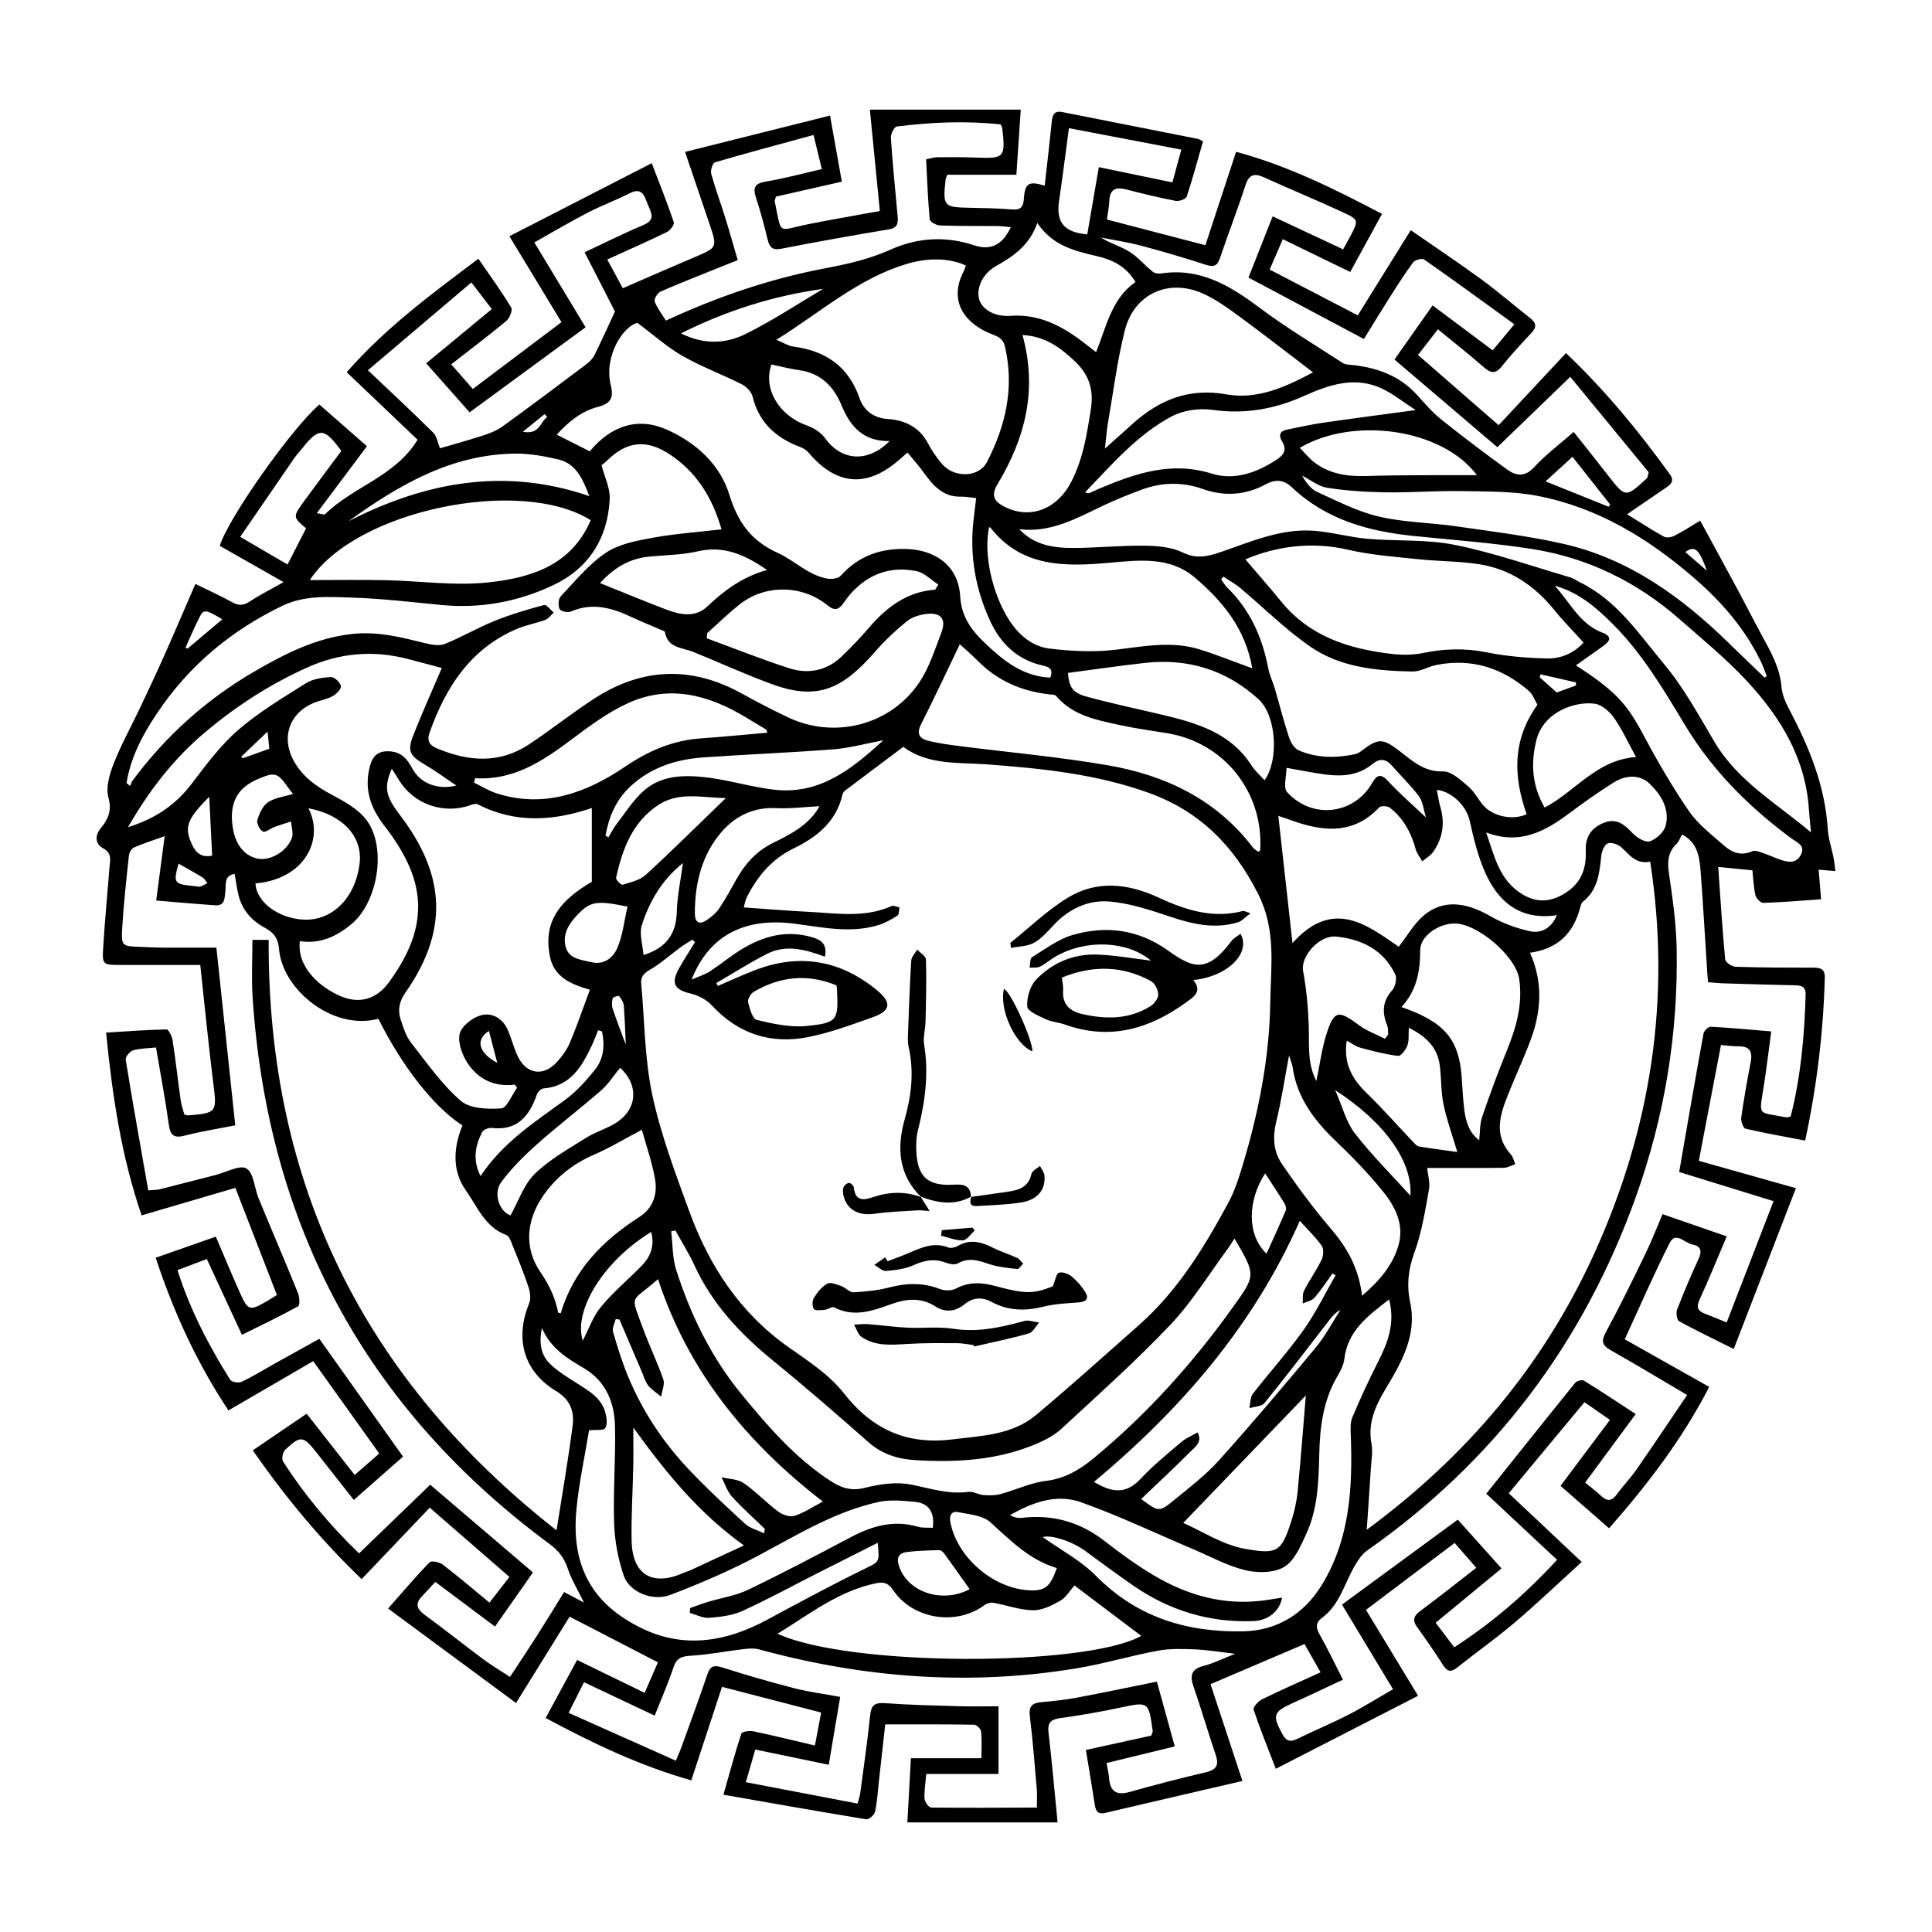 <?xml version="1.0" encoding="utf-8"?>
<!-- Generator: Adobe Illustrator 17.0.0, SVG Export Plug-In . SVG Version: 6.00 Build 0)  -->
<!DOCTYPE svg PUBLIC "-//W3C//DTD SVG 1.1//EN" "http://www.w3.org/Graphics/SVG/1.1/DTD/svg11.dtd">
<svg version="1.1" id="Layer_1" xmlns="http://www.w3.org/2000/svg" xmlns:xlink="http://www.w3.org/1999/xlink" x="0px" y="0px"
	 width="200px" height="200px" viewBox="0 0 200 200" enable-background="new 0 0 200 200" xml:space="preserve">
<g>
	<path d="M128.616,184.366c-4.937,1.147-9.571,2.216-14.201,3.305c-0.859,0.202-0.999-0.296-1.1-0.949
		c-0.277-1.791-0.579-3.577-0.905-5.566c2.245-0.492,4.563-1.001,6.772-1.485c0.096-0.292,0.157-0.38,0.146-0.459
		c-0.426-3.104-0.419-3.064-3.446-2.42c-2.04,0.434-4.1,0.784-6.165,1.075c-0.981,0.138-1.289,0.506-1.172,1.503
		c0.349,2.969,0.607,5.949,0.936,9.285c-5.188,0-10.238,0-15.551,0c0.119-2.167,0.239-4.35,0.365-6.646c2.42,0,4.759,0,7.303,0
		c0-0.997,0.058-1.891-0.035-2.769c-0.028-0.266-0.467-0.696-0.724-0.7c-2.991-0.049-5.984-0.032-9.202-0.032
		c-0.198,1.782-0.421,3.799-0.646,5.816c-0.121,1.082-0.182,2.178-0.408,3.238c-0.068,0.321-0.642,0.814-0.91,0.771
		c-4.867-0.795-9.723-1.66-14.783-2.545c0.677-2.377,1.209-4.375,1.857-6.334c0.066-0.201,0.851-0.312,1.253-0.228
		c2.074,0.434,4.131,0.946,6.361,1.469c0.237-1.256,0.434-2.302,0.644-3.414c-3.427-0.888-6.75-1.749-10.263-2.659
		c-1.042,3.173-2.092,6.374-3.178,9.683c-5.366-1.528-10.207-3.84-15.077-6.46c1.108-2.043,2.159-3.983,3.256-6.007
		c2.354,1.147,4.617,2.249,6.989,3.404c0.495-1.138,0.923-2.121,1.375-3.158c-3.044-1.575-6.015-3.111-9.141-4.728
		c-1.765,2.846-3.551,5.724-5.544,8.938c-4.441-3.278-8.757-6.465-13.247-9.78c1.579-1.788,2.888-3.339,4.302-4.789
		c0.188-0.193,1.022-0.019,1.361,0.241c1.614,1.236,3.16,2.56,4.832,3.935c0.735-0.944,1.366-1.755,2.068-2.657
		c-2.738-2.38-5.433-4.723-8.249-7.17c-2.325,2.439-4.635,4.861-7.053,7.397c-4.312-4.144-7.895-8.495-11.27-13.331
		c1.878-1.277,3.662-2.489,5.581-3.794c1.646,2.1,3.254,4.151,4.971,6.342c0.959-0.837,1.73-1.509,2.542-2.218
		c-2.285-3.197-4.517-6.319-6.837-9.565c-2.835,1.649-5.724,3.329-8.774,5.103c-3.226-4.859-5.641-10.075-7.532-15.805
		c2.113-0.742,4.141-1.454,6.225-2.186c0.873,2.036,1.651,3.916,2.481,5.772c0.863,1.928,1.01,1.957,2.881,0.865
		c0.311-0.181,0.611-0.38,0.961-0.598c-1.414-3.648-2.819-7.269-4.3-11.089c-3.146,0.924-6.344,1.862-9.703,2.848
		c-2.08-6.04-3.022-12.283-3.677-18.918c2.151-0.132,4.204-0.294,6.259-0.332c0.208-0.004,0.561,0.711,0.624,1.127
		c0.317,2.063,0.546,4.139,0.838,6.206c0.074,0.524,0.261,1.031,0.379,1.481c0.232,0.05,0.321,0.092,0.408,0.085
		c2.938-0.234,2.964-0.349,2.601-3.223c-0.511-4.044-0.9-8.104-1.362-12.349c-2.671,0-5.429,0.001-8.187,0
		c-1.924-0.001-1.977-0.006-1.86-1.86c0.174-2.764,0.432-5.523,0.653-8.284c0.059-0.735,0.277-1.417-0.665-1.932
		c-0.815-0.446-0.894-1.285-0.232-2.091c0.754-0.919,1.158-1.794,0.782-3.17c-0.289-1.059,0.121-2.437,0.557-3.539
		c0.796-2.01,1.855-3.915,2.782-5.874c0.851-1.799,1.696-3.601,2.505-5.42c1.048-2.355,2.057-4.727,3.16-7.27
		c1.403,0.689,2.635,1.234,3.805,1.892c0.689,0.387,1.196,0.339,1.846-0.09c1.029-0.68,2.14-1.235,3.48-1.992
		c-2.427-1.38-4.535-2.579-6.608-3.757c0.868-2.857,7.482-12.218,10.315-14.626c1.6,1.402,3.216,2.819,4.921,4.314
		c-1.734,2.315-3.401,4.54-5.193,6.932c0.474,0.067,0.772,0.194,0.858,0.109c2.889-2.859,7.243-3.881,9.578-7.712
		c-2.39-2.277-4.813-4.585-7.339-6.992c4.094-4.66,8.829-8.13,13.634-11.746c1.193,1.739,2.366,3.35,3.395,5.047
		c0.166,0.274-0.161,1.102-0.5,1.386c-1.804,1.506-3.685,2.92-5.709,4.498c0.807,0.921,1.48,1.69,2.236,2.552
		c3.049-2.298,6.04-4.552,9.179-6.917c-1.738-2.868-3.487-5.754-5.391-8.895c4.921-2.525,9.703-4.979,14.735-7.562
		c0.853,2.239,1.624,4.162,2.284,6.123c0.08,0.237-0.368,0.834-0.702,0.997c-1.992,0.972-4.022,1.866-6.188,2.853
		c0.577,1.065,1.066,1.967,1.61,2.971c2.497-1.082,4.93-2.155,7.379-3.191c2.417-1.022,2.426-1.006,1.583-3.498
		c-0.798-2.358-1.6-4.715-2.518-7.422c5.056-1.267,9.946-2.493,15.008-3.762c0.436,2.442,0.815,4.56,1.222,6.842
		c-2.316,0.526-4.627,1.05-6.823,1.549c-0.086,0.33-0.141,0.422-0.125,0.498c0.762,3.581,0.194,3.016,3.515,2.347
		c2.354-0.474,4.724-0.872,7.367-1.355c-0.332-3.377-0.666-6.772-1.032-10.497c5.247,0,10.303,0,15.62,0
		c-0.15,2.221-0.297,4.406-0.454,6.74c-2.446,0-4.82,0-7.157,0c-0.094,0.283-0.16,0.407-0.174,0.537
		c-0.291,2.735-0.195,2.832,2.504,2.883c1.454,0.028,2.91,0.056,4.358,0.173c0.891,0.072,1.184-0.225,1.246-1.113
		c0.112-1.623,0.525-1.849,2.155-1.346c0.248-2.22,0.505-4.425,0.733-6.633c0.07-0.68,0.241-1.156,1.074-0.991
		c4.671,0.926,9.343,1.844,14.013,2.772c0.167,0.033,0.32,0.14,0.568,0.253c-0.555,1.937-1.064,3.857-1.69,5.738
		c-0.085,0.254-0.79,0.5-1.146,0.431c-1.69-0.323-3.366-0.728-5.032-1.162c-1.072-0.28-1.77-0.143-1.829,1.154
		c-0.029,0.625-0.157,1.245-0.25,1.942c3.394,0.885,6.712,1.75,10.193,2.657c1.038-3.157,2.081-6.332,3.179-9.67
		c5.36,1.444,10.192,3.85,15.105,6.429c-1.121,2.049-2.18,3.983-3.29,6.012c-2.351-1.143-4.61-2.241-6.98-3.393
		c-0.487,1.124-0.895,2.066-1.361,3.144c3.029,1.573,5.989,3.111,9.122,4.738c1.774-2.851,3.561-5.724,5.484-8.815
		c2.514,1.743,4.959,3.372,7.329,5.105c1.722,1.259,3.334,2.667,5.016,3.981c0.639,0.499,0.73,0.933,0.145,1.555
		c-1.058,1.125-2.111,2.262-3.075,3.466c-0.683,0.852-1.182,0.667-1.893,0.045c-1.498-1.311-3.065-2.542-4.707-3.891
		c-0.714,0.919-1.345,1.73-2.065,2.656c2.729,2.376,5.416,4.716,8.347,7.268c2.302-2.463,4.616-4.938,6.973-7.46
		c4.173,3.967,7.574,8.154,10.749,12.536c0.512,0.706,0.106,1.056-0.429,1.418c-1.303,0.882-2.598,1.775-3.995,2.73
		c1.358,0.838,2.563,1.628,3.821,2.322c0.27,0.149,0.783,0.053,1.096-0.105c0.841-0.427,1.635-0.948,2.652-1.554
		c1.326,2.439,2.606,4.777,3.869,7.125c0.859,1.596,1.677,3.215,2.543,4.808c0.911,1.675,1.846,3.311,2.005,5.298
		c0.069,0.852,0.485,1.716,0.895,2.494c2.027,3.844,3.618,7.81,3.897,12.217c0.062,0.983,0.398,1.948,0.591,2.925
		c0.082,0.417,0.119,0.842,0.196,1.41c-0.672-0.059-1.146-0.101-1.733-0.152c0.078,0.96,0.154,1.898,0.249,3.07
		c-2.048,0.14-4.019,0.308-5.994,0.37c-0.27,0.008-0.731-0.478-0.803-0.802c-0.195-0.875-0.227-1.786-0.312-2.569
		c-1.273-0.126-2.412-0.239-3.538-0.35c0.223,3.168,0.421,6.372,0.72,9.568c0.028,0.298,0.689,0.755,1.068,0.767
		c2.679,0.088,5.361,0.092,8.042,0.093c0.735,0,1.227,0.124,1.203,1.03c-0.149,5.636-0.817,11.204-2.032,16.869
		c-2.122-0.407-4.165-0.762-6.182-1.234c-0.233-0.054-0.489-0.779-0.436-1.151c0.271-1.928,0.616-3.847,0.982-5.76
		c0.208-1.084-0.118-1.631-1.28-1.612c-0.578,0.01-1.157-0.084-1.799-0.135c-0.766,4.002-1.512,7.903-2.293,11.986
		c3.201,0.902,6.452,1.819,10.051,2.834c-2.164,5.595-4.264,11.026-6.437,16.646c-2.134-1.065-3.922-1.914-5.65-2.87
		c-0.233-0.129-0.347-0.859-0.217-1.196c0.685-1.778,1.426-3.538,2.231-5.265c0.392-0.842,0.205-1.332-0.654-1.486
		c-0.78-0.14-1.715-1.395-2.339-0.166c-1.64,3.23-3.077,6.562-4.653,9.98c2.83,1.595,5.704,3.215,8.743,4.928
		c-2.783,5.404-6.362,10.08-10.365,14.637c-1.712-1.495-3.309-2.89-5.029-4.392c1.706-2.276,3.377-4.506,5.119-6.829
		c-0.944-0.655-1.787-1.24-2.641-1.833c-2.599,3.128-5.115,6.156-7.834,9.429c2.465,2.321,4.902,4.615,7.553,7.111
		c-2.43,2.208-4.623,4.303-6.929,6.265c-1.901,1.617-3.952,3.058-5.903,4.619c-0.637,0.51-1.039,0.553-1.514-0.194
		c-0.853-1.341-1.759-2.65-2.69-3.939c-0.524-0.727-0.355-1.171,0.33-1.68c1.921-1.429,3.797-2.921,5.791-4.466
		c-0.831-0.954-1.509-1.731-2.24-2.57c-3.068,2.314-6.066,4.576-9.18,6.924c1.746,2.879,3.497,5.767,5.394,8.896
		c-4.928,2.528-9.712,4.982-14.728,7.555c-0.862-2.24-1.645-4.159-2.297-6.121c-0.08-0.242,0.467-0.87,0.852-1.059
		c1.945-0.956,3.932-1.826,6.08-2.806c-0.609-1.071-1.112-1.956-1.664-2.929c-3.256,1.391-6.412,2.74-9.727,4.157
		C126.373,177.558,127.429,180.764,128.616,184.366z M93.507,77.313c-1.955,1.467-3.799,2.846-5.634,4.235
		c-0.246,0.186-0.589,0.398-0.646,0.653c-0.636,2.838-2.645,4.451-5.071,5.627c-2.242,1.086-3.718,2.851-4.816,4.996
		c-0.226,0.442-0.299,0.961-0.344,1.112c2.326,0.161,4.512,0.348,6.702,0.456c2.886,0.142,5.804,0.659,8.604-0.598
		c0.209-0.094,0.544,0.092,0.821,0.148c-0.069,0.291-0.044,0.733-0.224,0.846c-0.642,0.401-1.324,0.79-2.045,1.002
		c-2.892,0.853-5.778,0.191-8.651-0.176c-5.145-0.657-8.824,1.241-10.607,5.792c0.746-0.324,1.338-0.5,1.84-0.818
		c0.88-0.558,1.695-1.218,2.555-1.809c2.455-1.686,5.08-2.635,8.089-1.753c0.854,0.251,1.581,0.646,1.318,2.015
		c-2.023-0.757-4.038-1.297-5.987-0.302c-1.799,0.919-3.51,2.01-5.26,3.025c0.052,0.101,0.104,0.201,0.155,0.302
		c1.275-0.545,2.535-1.128,3.828-1.627c4.598-1.773,8.82-1.067,12.62,2.047c1.598,1.31,1.477,2.155-0.45,2.835
		c-2.18,0.769-4.373,1.588-6.629,2.035c-3.867,0.767-7.239-0.309-9.981-3.272c-0.547-0.592-1.405-1.042-2.198-1.231
		c-1.674-0.398-2.064-1.043-1.213-2.585c0.514-0.932,1.102-1.823,1.657-2.732c-0.085-0.089-0.17-0.177-0.255-0.266
		c-0.422,0.27-0.861,0.519-1.264,0.815c-1.054,0.774-2.036,1.669-3.161,2.316c-0.661,0.38-0.946,0.749-0.88,1.463
		c0.354,3.837,0.348,7.751,1.148,11.493c0.877,4.096,2.38,8.076,3.822,12.029c2.06,5.647,5.243,10.517,10.266,14.062
		c2.033,1.435,4.236,2.856,5.734,4.774c2.956,3.787,6.569,5.367,11.255,4.783c3.017-0.376,6.165-0.45,8.63-2.51
		c3.622-3.026,7.126-6.193,10.665-9.319c4.015-3.547,6.755-8.042,9.266-12.684c0.641-1.185,1.062-2.506,1.455-3.804
		c1.679-5.541,2.794-11.212,2.879-16.995c0.055-3.71,0.628-7.4-1.244-11.122c-2.54-5.049-6.086-8.606-11.341-10.496
		c-5.396-1.942-11.034-2.524-16.711-2.946C99.215,78.908,96.069,79.225,93.507,77.313z M57.61,158.42
		c0.598-3.811,1.219-7.325,1.67-10.861c0.182-1.428-0.229-2.662-1.698-3.546c-3.379-2.033-4.307-5.426-2.804-9.093
		c0.198-0.483,0.1-1.18-0.076-1.706c-0.5-1.493-1.1-2.954-1.688-4.416c-0.14-0.348-0.319-0.844-0.6-0.948
		c-2.212-0.815-3.009-2.956-4.194-4.629c-1.44-2.032-1.285-4.443-0.347-6.715c-2.919-1.869-6.222-6.075-8.707-11.041
		c-4.745,1.265-9.943-3.068-10.276-7.195c-0.09-1.117-0.539-1.726-1.439-2.207c-1.426-0.763-2.424-1.896-2.786-3.508
		c-0.154-0.686-0.251-1.385-0.377-2.097c-1.167,0.222-0.858,1.147-0.959,1.85c-0.096,0.669-0.026,1.476-1.044,1.407
		c-1.977-0.134-3.95-0.316-6.116-0.493c0.305-2.32,0.586-4.453,0.877-6.66c-1.136,0.407-2.173,0.734-3.164,1.164
		c-0.257,0.111-0.504,0.53-0.536,0.831c-0.267,2.483-0.543,4.968-0.692,7.459c-0.116,1.939-0.037,1.943,1.962,2.009
		c0.726,0.024,1.453,0.069,2.179,0.073c1.977,0.01,3.953,0.004,5.607,0.004c0.677,6.379,1.31,12.347,1.952,18.393
		c-1.646,0.326-3.441,0.603-5.19,1.055c-1.118,0.289-1.526,0.037-1.687-1.123c-0.365-2.637-0.865-5.254-1.329-7.993
		c-0.879,0.095-1.665,0.086-2.385,0.301c-0.331,0.099-0.798,0.679-0.751,0.968c0.733,4.506,1.54,8.999,2.335,13.523
		c0.651-0.057,0.924-0.046,1.178-0.11c1.936-0.486,3.869-0.989,5.803-1.482c1.088-0.277,2.507-1.084,3.18-0.674
		c0.767,0.467,0.831,2.041,1.269,3.105c1.346,3.27,2.743,6.52,4.071,9.797c0.166,0.409,0.211,1.254,0.016,1.363
		c-1.851,1.025-3.766,1.935-5.82,2.956c-1.24-2.678-2.414-5.212-3.634-7.847c-1.023,0.386-1.974,0.745-3.04,1.147
		c1.319,4.133,3.242,7.818,5.462,11.354c0.15,0.239,0.885,0.354,1.193,0.206c1.225-0.59,2.385-1.311,3.575-1.975
		c1.527-0.852,3.059-1.696,4.46-2.472c2.941,4.141,5.769,8.123,8.661,12.195c-1.641,1.445-3.292,2.898-5.095,4.486
		c-1.381-1.756-2.637-3.355-3.896-4.951c-1.339-1.698-1.632-1.742-3.217-0.231c-0.246,0.234-0.379,0.939-0.212,1.199
		c2.218,3.444,4.814,6.582,7.869,9.512c2.527-2.437,4.993-4.816,7.366-7.106c3.623,3.092,7.095,6.055,10.636,9.077
		c-1.292,1.845-2.584,3.688-3.929,5.608c-2.121-1.588-4.109-3.076-6.177-4.625c-0.49,0.527-0.904,0.995-1.342,1.44
		c-0.75,0.762-0.636,1.333,0.234,1.966c2.054,1.496,4.038,3.087,6.077,4.604c0.856,0.637,1.781,1.181,2.761,1.823
		c1.024-1.562,1.955-2.952,2.854-4.363c0.922-1.447,1.812-2.914,2.746-4.419c0.675,0.356,1.28,0.676,2.056,1.086
		c-0.635-1.299-1.286-2.344-1.663-3.48c-0.361-1.088-0.925-1.86-1.852-2.545c-19.082-14.088-29.243-33.045-30.789-56.662
		c-0.129-1.973-0.017-3.961-0.017-5.912c0.698,0,1.213,0,1.682,0C27.684,122.637,37.735,142.835,57.61,158.42z M158.381,98.627
		c1.395,3.113,1.16,6.133,0.038,9.116c-0.702,1.866-1.55,3.676-2.29,5.528c-0.842,2.107-1.548,4.219,0.27,6.233
		c0.237,0.262,0.313,0.67,0.463,1.01c-0.396,0.13-0.79,0.369-1.188,0.374c-2.634,0.034-5.269,0.017-7.939,0.017
		c0.066,0.654,0.328,1.483,0.192,2.24c-0.395,2.192-0.746,4.429-1.505,6.506c-0.645,1.767-0.822,3.367-0.434,5.21
		c0.706,3.359-0.892,6.161-2.551,8.919c-1.034,1.719-1.868,3.508-1.462,5.653c0.156,0.825-0.011,1.716-0.064,2.576
		c-0.125,2.026-0.27,4.05-0.426,6.352c10.363-7.637,18.299-17.041,23.551-28.593c5.863-12.898,7.981-26.382,5.792-40.567
		c-1.491,0.296-2.141-0.729-2.986-1.485c-0.343-0.307-1.034-0.559-1.396-0.413c-0.35,0.142-0.633,0.81-0.682,1.275
		c-0.188,1.778-0.34,3.536-1.899,4.765c-0.156,0.123-0.227,0.385-0.283,0.598C162.895,96.557,161.325,98.219,158.381,98.627z
		 M169.329,146.382c-1.79,2.427-3.476,4.713-5.235,7.096c0.609,0.503,1.152,0.905,1.639,1.367c0.642,0.61,1.128,0.562,1.654-0.167
		c0.637-0.883,1.408-1.67,2.029-2.564c1.75-2.52,3.453-5.073,5.236-7.703c-2.814-1.657-5.334-3.183-7.9-4.628
		c-0.923-0.52-1.011-0.96-0.498-1.905c1.448-2.67,2.778-5.406,4.105-8.139c0.628-1.293,1.144-2.64,1.748-4.051
		c2.242,0.777,4.358,1.51,6.645,2.302c-0.988,2.318-1.854,4.456-2.816,6.551c-0.361,0.785-0.192,1.174,0.558,1.454
		c0.663,0.248,1.315,0.526,2.251,0.903c1.642-4.249,3.229-8.355,4.853-12.555c-3.58-1.106-6.769-2.091-9.772-3.019
		c0.85-4.888,1.661-9.619,2.522-14.34c0.051-0.281,0.507-0.71,0.755-0.697c2.018,0.106,4.031,0.3,6.256,0.485
		c-0.279,2.057-0.495,3.896-0.784,5.724c-0.5,3.164-0.636,2.585,2.312,3.169c0.118,0.023,0.254-0.039,0.481-0.079
		c1.054-4.146,1.431-8.382,1.552-12.653c0.02-0.722-0.37-0.919-1.021-0.933c-2.498-0.051-4.995-0.128-7.492-0.205
		c-0.523-0.016-1.045-0.076-1.588-0.117c-0.037-0.421-0.065-0.688-0.082-0.955c-0.225-3.487-0.423-6.977-0.684-10.461
		c-0.114-1.518-0.309-3.051-1.93-3.874c-0.199,0.351-0.313,0.724-0.559,0.959c-0.915,0.874-0.972,1.866-0.795,3.071
		c0.374,2.55,0.745,5.124,0.796,7.695c0.176,8.847-1.24,17.467-4.226,25.799c-5.419,15.119-14.642,27.365-27.821,36.604
		c-0.545,0.382-0.954,1.021-1.297,1.615c-1.056,1.825-1.546,4.005-3.366,5.346c-0.693,0.511-0.638,1.029-0.24,1.737
		c0.835,1.485,1.569,3.026,2.407,4.667c-1.851,0.864-3.524,1.666-5.214,2.428c-2.011,0.907-2.117,1.271-1.045,3.225
		c0.395,0.72,0.804,0.827,1.52,0.477c1.754-0.858,3.563-1.604,5.299-2.496c1.551-0.797,3.033-1.729,4.621-2.645
		c-1.851-3.07-3.576-5.932-5.28-8.76c4.051-2.973,7.98-5.857,11.988-8.798c1.431,1.596,2.881,3.215,4.527,5.051
		c-2.279,1.88-4.498,3.711-6.819,5.626c0.657,0.866,1.277,1.683,1.926,2.539c3.906-2.533,7.329-5.455,10.641-9.057
		c-2.554-2.385-5.001-4.671-7.326-6.843c3.188-3.989,6.182-7.751,9.21-11.485c0.161-0.199,0.709-0.337,0.901-0.219
		C165.739,144.016,167.469,145.169,169.329,146.382z M13.101,81.067c0.126,0.099,0.252,0.199,0.378,0.298
		c0.067-0.169,0.1-0.363,0.205-0.505c3.453-4.663,7.679-8.468,12.701-11.376c3.148-1.823,6.339-3.448,10.075-3.857
		c2.675-0.293,5.127,0.356,7.638,0.974c0.627,0.154,1.399,0.283,1.956,0.057c1.755-0.711,3.406-1.682,5.162-2.39
		c1.658-0.669,3.388-1.174,5.117-1.64c0.24-0.065,0.652,0.504,0.984,0.779c-0.283,0.26-0.524,0.633-0.858,0.758
		c-0.969,0.362-2.012,0.536-2.959,0.941c-4.792,2.048-7.339,5.999-9.019,10.7c-0.338,0.945,0.027,1.359,0.785,1.677
		c3.234,1.357,6.447,1.6,9.501-0.428c2.269-1.507,4.409-3.209,6.69-4.697c4.964-3.239,10.081-3.463,15.309-0.578
		c1.59,0.877,3.202,1.721,4.844,2.495c4.847,2.282,10.654,0.77,13.604-3.705c1.002-1.52,1.569-3.341,2.229-5.066
		c0.545-1.424-0.03-2.133-1.57-1.945c-0.694,0.085-1.47,0.328-1.999,0.757c-1.153,0.937-2.257,1.966-3.231,3.087
		c-3.332,3.836-5.909,5.156-10.592,3.469c-2.812-1.013-5.535-2.27-8.307-3.396c-1.126-0.457-2.612-0.363-2.907-2.032
		c-0.024-0.134-0.37-0.222-0.575-0.312c-0.956-0.418-1.927-0.803-2.87-1.248c-2.032-0.956-4.07-1.55-6.294-0.577
		c-0.314,0.137-1.045-0.02-1.164-0.254c-0.175-0.343-0.147-1.045,0.099-1.305c1.491-1.578,2.901-3.322,4.671-4.516
		c1.35-0.911,3.165-1.251,4.826-1.557c2.335-0.429,4.719-0.591,7.161-0.877c-0.968-3.359-2.617-5.943-5.346-7.752
		c-2.422-1.606-4.462-1.383-6.496,0.63c-0.221,0.219-0.481,0.399-0.581,0.481c0.32,1.24,0.905,2.382,0.851,3.492
		c-0.2,4.079-2.174,7.198-5.881,8.943c-3.624,1.706-7.494,2.426-11.532,2.037c-3.072-0.296-6.145-0.663-9.225-0.764
		c-2.427-0.079-4.936-0.264-7.233,0.839c-5.348,2.568-9.756,6.255-13.048,11.218C14.74,76.117,13.514,78.424,13.101,81.067z
		 M61.265,83.581c0.144,0.07,0.101,0.031,0.075,0.04c-4.008,1.367-7.978,1.657-11.888-0.361c-0.179-0.092-0.49-0.008-0.711,0.073
		c-2.792,1.022-5.931-0.072-7.454-2.608c-0.209-0.348-0.433-0.686-0.726-1.147c-0.864,1.975-0.615,2.885,0.837,4.79
		c4.289,5.631,5.446,11.426,0.577,18.377c-0.644,0.919-0.824,1.808-0.493,2.803c0.27,0.811,0.528,1.69,1.039,2.347
		c1.632,2.098,3.188,4.325,5.165,6.052c0.946,0.826,2.794,0.89,4.198,0.792c0.595-0.042,1.099-1.387,1.644-2.14
		c-0.08-0.107-0.16-0.213-0.24-0.32c-2.147,0.27-3.828-0.583-4.919-2.279c-0.547-0.85-0.998-2.106-0.777-3.001
		c0.194-0.784,1.297-1.635,2.165-1.888c1.128-0.33,2.247,0.28,2.783,1.457c0.412,0.904,0.63,1.899,1.062,2.792
		c0.897,1.853,2.653,2.112,4.038,0.595c0.544-0.595,1.049-1.286,1.358-2.022c0.758-1.806,1.392-3.664,2.067-5.477
		c-1.877-0.543-3.693-1.251-4.134-3.422c-0.681-3.355,0.716-5.657,4.334-7.747C61.265,88.655,61.265,86.161,61.265,83.581z
		 M65.983,33.422c-1.451,0.341-3.497,3.423-2.757,6.447c0.331,1.354-0.027,1.911-1.311,2.244c-1.736,0.451-3.065,1.553-4.284,2.882
		c1.255,0.633,2.338,1.18,3.421,1.726c2.27-2.733,5.07-3.562,8.034-2.221c3.016,1.365,5.443,3.58,6.413,6.704
		c0.892,2.87,2.23,4.776,5.049,6.051c1.702,0.77,3.11,2.29,5.082,2.639c0.443,0.078,1.129,0.009,1.384-0.277
		c1.796-2.016,4.054-2.839,6.682-2.791c3.159,0.057,5.519,1.771,5.701,4.883c0.151,2.59,1.641,4.039,3.249,5.499
		c1.704,1.547,3.622,2.848,6.081,2.935c0.397-1.047-0.335-1.135-0.934-1.282c-2.533-0.621-4.207-2.246-5.275-4.544
		c-1.525-3.28-2.142-6.726-1.755-10.335c0.085-0.792,0.189-1.581,0.29-2.422c-0.617-0.06-1.111-0.157-1.603-0.147
		c-1.903,0.039-2.908-1.228-3.888-2.577c-0.493-0.679-1.055-1.307-1.612-1.989c-0.464,0.401-0.669,0.576-0.872,0.754
		c-3.342,2.929-6.505,2.664-9.392-0.765c-0.217-0.257-0.556-0.453-0.877-0.574c-2.486-0.937-4.238-2.515-4.9-5.201
		c-0.122-0.494-0.637-1.033-1.112-1.273c-2.022-1.022-4.166-1.818-6.131-2.933C69.126,35.985,67.787,34.768,65.983,33.422z
		 M88.779,186.705c0.139-0.53,0.235-0.782,0.269-1.043c0.357-2.699,0.751-5.395,1.03-8.102c0.11-1.067,0.497-1.327,1.549-1.249
		c2.535,0.188,5.081,0.241,7.623,0.316c1.305,0.038,2.612,0.007,4.114,0.007c0,2.364,0,4.608,0,7.005c-2.425,0-4.901,0-7.479,0
		c-0.079,0.942-0.224,1.752-0.178,2.552c0.019,0.334,0.441,0.922,0.685,0.925c3.612,0.047,7.225,0.015,10.945,0.002
		c0-0.865,0.036-1.355-0.006-1.838c-0.221-2.534-0.405-5.074-0.722-7.597c-0.133-1.055,0.234-1.393,1.195-1.477
		c1.221-0.106,2.445-0.236,3.649-0.461c2.711-0.507,5.411-1.079,8.306-1.663c0.614,2.226,1.212,4.391,1.851,6.707
		c-2.42,0.59-4.719,1.15-7.056,1.719c0.111,0.657,0.22,1.098,0.255,1.545c0.109,1.406,0.762,1.841,2.151,1.446
		c2.615-0.742,5.251-1.419,7.898-2.042c1.143-0.269,1.332-0.804,0.976-1.845c-0.793-2.319-1.469-4.678-2.273-6.992
		c-0.406-1.169-0.254-1.846,1.068-2.177c1.014-0.255,1.969-0.747,3.231-1.244c-1.614-0.185-2.867-0.402-4.125-0.453
		c-1.287-0.052-2.609-0.101-3.864,0.132c-2.807,0.521-5.56,1.352-8.374,1.82c-11.113,1.849-22.083,1.007-32.923-1.954
		c-0.491-0.134-1.053-0.091-1.571-0.029c-1.836,0.218-3.662,0.575-5.503,0.687c-0.945,0.057-1.465,0.245-1.783,1.205
		c-0.549,1.657-1.259,3.261-1.944,4.994c-2.561-1.21-4.884-2.307-7.317-3.456c-0.517,1.028-0.975,1.937-1.594,3.168
		c3.75,1.673,7.367,3.287,11.103,4.954c0.273-0.661,0.458-1.062,0.606-1.475c0.893-2.477,1.804-4.948,2.649-7.441
		c0.279-0.823,0.627-1.026,1.49-0.753c2.466,0.78,4.951,1.508,7.455,2.154c1.524,0.393,3.097,0.593,4.811,0.91
		c-0.399,2.371-0.779,4.627-1.183,7.027c-2.606-0.54-5.065-1.049-7.609-1.576c-0.322,1.117-0.606,2.106-0.973,3.379
		C81.108,185.238,84.875,185.959,88.779,186.705z M105.522,54.787c1.539,1.65,3.541,1.944,5.579,1.939
		c2.451-0.006,4.903-0.267,7.352-0.236c1.339,0.017,2.807,0.133,3.975,0.7c1.411,0.685,2.532,0.436,3.863-0.017
		c3.166-1.076,6.292-2.487,9.743-2.228c1.841,0.138,3.65,0.667,5.491,0.828c3.026,0.265,6.133,0.036,9.082,0.633
		c4.056,0.82,7.997,2.21,11.982,3.374c0.341,0.1,0.638,0.343,0.965,0.501c3.832,1.858,6.118,5.367,8.709,8.464
		c2.041,2.438,3.592,5.305,5.223,8.062c2.378,4.02,6.323,6.28,9.99,9.361c-0.093-0.99-0.174-1.648-0.214-2.308
		c-0.322-5.302-2.912-9.568-6.378-13.312c-2.151-2.323-4.626-4.352-7.015-6.447c-4.401-3.86-9.504-6.369-15.281-7.272
		c-4.074-0.636-8.202-0.93-12.308-1.353c-4.652-0.479-8.999-1.691-12.517-5.006c-0.824-0.776-1.639-0.932-2.775-0.316
		c-2.027,1.098-4.243,1.264-6.461,0.472c-2.145-0.766-4.281-0.709-6.392,0.08c-1.357,0.507-2.706,1.051-4.013,1.673
		C111.409,53.671,108.769,55.17,105.522,54.787z M127.794,128.21c-0.277,0.427-0.451,0.728-0.656,1.005
		c-1.966,2.653-3.705,5.521-5.96,7.901c-3.582,3.78-7.483,7.26-11.311,10.801c-0.744,0.688-1.719,1.187-2.666,1.584
		c-3.989,1.674-8.191,1.908-12.443,1.652c-1.802-0.108-3.435-0.605-4.853-1.855c-3.264-2.879-6.553-5.733-9.924-8.485
		c-3.35-2.734-6.234-5.799-8.067-9.774c-0.582-1.261-1.327-2.447-1.998-3.668c-0.145,0.033-0.29,0.065-0.435,0.098
		c0.163,1.344,0.118,2.755,0.525,4.021c1.497,4.653,3.614,9.003,6.74,12.821c2.741,3.348,5.564,6.602,9.227,8.996
		c1.08,0.706,2.138,1.078,3.554,0.715c1.541-0.395,3.276-0.64,4.804-0.336c1.962,0.39,3.841,1.035,5.893,0.751
		c0.501-0.069,1.046,0.289,1.58,0.329c0.59,0.045,1.218,0.049,1.783-0.103c1.57-0.424,3.087-1.166,4.677-1.358
		c1.973-0.238,3.499-1.151,4.942-2.342c5.531-4.566,10.284-9.852,14.451-15.679C130.008,131.995,130.018,132.003,127.794,128.21z
		 M13.254,85.632c2.93-0.921,4.965-2.368,6.596-4.507c1.48-1.941,2.961-3.957,4.787-5.54c2.14-1.855,4.617-3.337,7.029-4.853
		c0.724-0.455,1.712-0.596,2.593-0.646c0.349-0.02,0.952,0.55,1.033,0.937c0.06,0.286-0.471,0.83-0.858,1.044
		c-0.584,0.323-1.285,0.426-1.912,0.681c-2.628,1.069-3.467,3.684-2.046,6.135c0.907,1.564,2.258,2.522,3.817,3.359
		c1.293,0.695,2.713,1.455,3.587,2.571c2.207,2.819,1.255,8.577-1.503,10.856c-1.572,1.299-3.282,2.086-5.337,1.754
		c-0.325,2.831,2.261,4.878,4.256,5.716c1.956,0.822,3.693,0.267,4.936-1.414c4.609-6.236,3.626-10.99-0.446-16.242
		c-1.471-1.897-2.119-3.873-1.481-6.208c0.283-1.038,0.856-1.583,2.066-1.495c1.254,0.091,1.807,0.842,2.326,1.801
		c0.8,1.477,2.564,2.23,4.549,1.739c-1.252-0.838-2.246-1.575-3.308-2.196c-1.489-0.871-1.795-1.36-1.178-2.941
		c0.929-2.379,1.986-4.707,2.978-7.034c-1.159-0.307-2.383-0.641-3.612-0.955c-3.516-0.899-6.95-0.596-10.246,0.873
		c-3.837,1.71-7.347,3.97-10.565,6.667C18.091,78.433,15.522,81.678,13.254,85.632z M156.766,33.568
		c-3.231-2.337-6.263-4.554-9.341-6.705c-0.219-0.153-0.95,0.045-1.142,0.303c-0.891,1.202-1.691,2.473-2.495,3.738
		c-0.894,1.406-1.756,2.831-2.595,4.19c-4.02-2.139-7.932-4.221-11.951-6.36c0.81-2.053,1.636-4.144,2.502-6.338
		c2.56,1.198,4.914,2.3,7.297,3.416c0.314-0.571,0.536-0.962,0.746-1.361c0.865-1.647,0.892-1.709-0.818-2.499
		c-2.676-1.238-5.406-2.358-8.09-3.582c-1.058-0.483-1.596-0.308-1.972,0.866c-0.802,2.505-1.771,4.956-2.604,7.452
		c-0.286,0.856-0.656,0.992-1.497,0.717c-2.198-0.718-4.42-1.372-6.656-1.966c-1.375-0.365-2.792-0.574-4.19-0.853
		c0.952,0.61,2.025,0.893,2.927,1.453c0.903,0.56,1.614,1.421,2.453,2.097c0.207,0.167,0.594,0.213,0.877,0.17
		c3.984-0.599,7.06,1.226,10.093,3.495c2.784,2.084,5.78,3.886,8.702,5.782c0.278,0.18,0.691,0.17,1.046,0.209
		c2.561,0.278,4.846,1.128,6.63,3.086c0.795,0.873,1.567,1.792,2.482,2.525c2.229,1.784,4.511,3.504,6.821,5.182
		c0.938,0.682,1.852,0.843,2.84-0.235c1.182-1.289,2.611-2.351,4.078-3.637c1.241,1.569,2.4,3.015,3.538,4.478
		c1.829,2.352,1.824,2.358,4.041,0.319c0.055-0.051,0.052-0.164,0.184-0.625c-2.578-3.136-5.296-6.442-8.119-9.876
		c-2.73,2.635-5.165,4.985-7.547,7.285c-3.602-3.07-7.077-6.031-10.649-9.075c1.284-1.825,2.599-3.694,3.944-5.605
		c2.15,1.607,4.138,3.093,6.223,4.652C155.244,35.399,155.872,34.643,156.766,33.568z M159.153,72.957
		c-0.272-0.455-0.469-1.072-0.887-1.434c-2.759-2.39-5.939-3.408-9.576-2.686c-0.836,0.166-1.648,0.694-2.465,0.678
		c-3.697-0.07-7.438-0.413-10.555-2.555c-2.596-1.784-4.851-4.059-7.28-6.09c-0.541-0.453-1.177-0.793-1.769-1.185
		c-0.068,0.096-0.136,0.193-0.204,0.289c0.209,0.287,0.381,0.612,0.632,0.857c2.363,2.307,3.631,5.157,4.24,8.358
		c0.134,0.703,0.467,1.365,0.67,2.057c0.492,1.678,0.917,3.378,1.464,5.037c0.173,0.525,0.544,1.184,0.998,1.384
		c1.883,0.828,3.878,0.822,5.871,0.401c0.253-0.053,0.495-0.222,0.708-0.383c1.675-1.263,2.124-1.264,3.777-0.016
		c1.378,1.04,2.586,2.253,4.61,2.19c0.857-0.027,1.819,0.893,2.598,1.543c0.612,0.511,0.997,1.286,1.518,1.915
		c1.003,1.211,3.101,1.64,4.537,0.965C156.641,80.366,156.551,76.58,159.153,72.957z M99.988,27.492
		c-1.657-0.779-3.867-0.849-6.13-0.169c-5.021,1.508-8.881,4.971-13.483,7.852c0.775,0.323,1.233,0.635,1.723,0.698
		c3.349,0.437,5.72,2.021,6.879,5.338c0.444,1.269,1.421,2.066,2.973,2.17c1.72,0.115,3.224,0.83,4.104,2.503
		c0.399,0.758,0.901,1.479,1.455,2.134c1.268,1.498,3.823,1.42,4.654-0.18c1.931-3.721,2.833-7.63,1.901-11.828
		c-0.157-0.708-0.411-1.05-1.203-1.342c-2.85-1.05-4.762-3.362-3.11-6.565C99.851,27.907,99.911,27.693,99.988,27.492z
		 M163.929,66.515c-1.049-1.159-2.099-2.221-3.035-3.375c-2.052-2.532-4.605-4.257-7.839-4.741c-2.098-0.314-4.244-0.296-6.359-0.52
		c-2.381-0.253-4.793-0.425-7.115-0.965c-3.928-0.914-7.593-0.311-10.663,0.99c1.173,1.377,2.463,2.835,3.689,4.344
		c2.966,3.651,7.053,4.937,11.486,5.448c1.062,0.123,2.188,0.117,3.229-0.099c2.211-0.46,4.361-0.514,6.597-0.065
		c2.029,0.408,4.126,0.58,6.198,0.632C161.574,68.199,162.932,67.627,163.929,66.515z M143.802,134.518
		c-2.245,1.717-4.296,3.271-4.633,6.157c-0.071,0.607-0.382,1.219-0.702,1.759c-1.488,2.511-1.832,5.261-1.897,8.11
		c-0.064,2.811-0.146,5.659-1.355,8.267c-0.576,1.243-1.209,2.756-2.269,3.394c-1.052,0.633-2.752,0.648-4.026,0.343
		c-1.865-0.447-3.607-1.415-5.397-2.173c-3.873-1.641-7.681-3.463-11.637-4.872c-2.518-0.897-5.021,0.028-7.332,1.343
		c0.407,0.227,0.813,0.331,1.201,0.284c3.234-0.39,6.089,0.434,8.662,2.45c1.605,1.257,3.273,2.46,5.024,3.5
		c3.56,2.115,7.401,3.173,11.586,2.57c0.546-0.079,1.091-0.168,1.699-0.262c-0.271,1.447-1.489,2.367-2.959,2.425
		c-4.56,0.179-8.699-1.082-12.438-3.664c-1.677-1.158-3.315-2.375-4.96-3.581c-1.439-1.055-3.589-1.704-4.434-1.452
		c1.785,1.276,3.931,2.405,5.557,4.049c4.241,4.286,9.426,5.828,15.21,5.708c3.492-0.073,6.269-1.781,8.105-4.759
		c2.946-4.777,3.223-10.113,3.027-15.526c-0.023-0.626-0.069-1.322,0.163-1.872c0.824-1.952,1.715-3.879,2.674-5.768
		C143.678,138.962,144.436,136.968,143.802,134.518z M103.597,12.88c-3.554-0.385-7.166-0.238-10.765,0.217
		c-0.259,0.033-0.636,0.776-0.61,1.165c0.178,2.673,0.447,5.339,0.691,8.008c0.066,0.718,0.098,1.309-0.9,1.475
		c-3.71,0.617-7.414,1.276-11.105,2c-0.9,0.177-1.228-0.089-1.429-0.903c-0.359-1.453-0.732-2.908-1.205-4.327
		c-0.356-1.068-0.177-1.53,1.029-1.726c1.905-0.309,3.775-0.829,5.772-1.284c-0.29-1.194-0.531-2.185-0.858-3.53
		c-3.516,0.959-6.877,1.853-10.213,2.833c-0.233,0.069-0.474,0.828-0.379,1.176c0.418,1.53,0.976,3.021,1.448,4.538
		c0.452,1.452,0.862,2.918,1.298,4.407c-0.742,0.296-1.286,0.512-1.828,0.73c-2.062,0.832-4.136,1.635-6.171,2.528
		c-0.309,0.135-0.69,0.781-0.598,1.027c0.258,0.691,0.745,1.297,1.165,1.973c5.359-2.483,10.802-4.336,16.49-5.416
		c2.311-0.439,4.559-0.941,6.749-1.927c2.738-1.233,5.693-1.444,8.636-0.459c1.726,0.578,2.932,0.007,3.828-1.864
		c-0.479-0.044-0.917-0.116-1.356-0.121c-1.998-0.021-3.997,0.011-5.993-0.06c-0.372-0.013-1.025-0.384-1.049-0.636
		c-0.191-2.06-0.263-4.13-0.372-6.211c0.516-0.102,0.824-0.213,1.133-0.215c1.316-0.009,2.634-0.021,3.949,0.031
		c3.036,0.119,3.147,0.013,2.8-3.035C103.745,13.186,103.689,13.106,103.597,12.88z M148.738,81.765
		c0.145,0.713,0.224,1.296,0.386,1.856c0.474,1.637,0.207,3.158-0.739,4.54c-0.279,0.407-0.765,0.672-1.157,1.002
		c-0.231-0.416-0.555-0.806-0.676-1.252c-0.465-1.712-1.27-3.209-2.682-4.3c-0.243-0.188-0.922-0.215-1.095-0.031
		c-2.526,2.696-5.506,2.564-8.661,1.492c-0.488-0.166-0.974-0.337-1.783-0.617c0.499,4.477,0.962,8.637,1.467,13.168
		c4.168-4.627,7.619-1.953,10.999,0.382c0.889-1.131,1.593-2.418,2.645-3.282c1.957-1.609,4.269-1.365,6.853,0.127
		c1.228,0.709,2.624,1.219,4.009,1.537c1.193,0.274,2.26-0.227,2.868-1.647c-3.783,0.563-6.044-1.338-7.416-4.39
		c-0.767-1.707-1.212-3.58-1.621-5.419C151.82,83.518,150.39,81.955,148.738,81.765z M60.978,148.066
		c-0.435,2.663-1.043,5.419-1.308,8.208c-0.557,5.873,1.64,9.846,6.885,12.341c4.326,2.059,8.665,1.325,12.811-0.912
		c3.343-1.804,6.691-3.606,10.1-5.28c1.539-0.756,1.608-0.615,1.394-2.709c-2.071,1.043-4.092,2.056-6.108,3.078
		c-2.626,1.332-5.213,2.749-7.89,3.97c-1.045,0.476-2.281,0.624-3.446,0.714c-0.653,0.05-1.339-0.324-2.01-0.506
		c0.014-0.169,0.028-0.338,0.042-0.507c0.621-0.216,1.235-0.454,1.864-0.644c1.38-0.417,2.853-0.632,4.135-1.248
		c3.594-1.728,7.125-3.589,10.652-5.453c2.201-1.163,4.438-1.797,6.925-1.07c0.486,0.142,1.033,0.079,1.538,0.109
		c0.215-1.625-0.413-2.548-1.867-2.687c-1.244-0.119-2.557-0.248-3.755,0.015c-4.49,0.986-8.369,3.379-12.373,5.517
		c-2.947,1.574-6.043,2.905-9.166,4.099c-1.862,0.712-4.257-0.302-4.833-1.995c-0.586-1.723-0.934-3.594-0.994-5.413
		c-0.11-3.344,0.165-6.699,0.091-10.045c-0.054-2.454-0.935-4.65-3.175-5.985c-1.703-1.015-3.415-1.98-4.39-4.179
		c-0.341,1.646-0.058,2.835,0.857,3.72c0.8,0.774,1.788,1.366,2.736,1.971c1.272,0.812,2.616,1.551,3.003,3.164
		c0.118,0.49,0.197,1.164-0.049,1.51C62.458,148.111,61.729,147.99,60.978,148.066z M129.635,69.185
		c-0.698-4.088-3.08-6.976-5.992-9.431c-2.552-2.151-5.695-1.774-8.737-1.502c-4.623,0.414-9.14,0.52-12.402-3.661
		c-0.012-0.016-0.079,0.011-0.12,0.018c-0.581,2.702,0.312,6.826,2.082,9.581c1.003,1.562,2.406,2.742,4.22,2.956
		c2.223,0.263,4.521,0.381,6.735,0.122c2.935-0.344,5.836-0.948,8.744-0.049C125.971,67.778,127.728,68.494,129.635,69.185z
		 M130.261,88.175c0.129-0.096,0.19-0.119,0.192-0.146c0.375-6.004-3.714-11.154-9.622-12.128c-1.613-0.266-3.237-0.479-4.832-0.828
		c-2.43-0.532-4.925-0.962-6.675-3.035c-0.13-0.154-0.488-0.131-0.744-0.161c-2.843-0.332-5.327-1.409-7.361-3.468
		c-0.629-0.637-1.316-1.217-1.859-1.715c-1.292,2.682-2.599,5.501-4.007,8.268c-0.557,1.094-0.084,1.538,0.845,1.753
		c1.014,0.235,2.051,0.38,3.085,0.513c5.129,0.657,10.291,1.113,15.382,1.99c5.973,1.029,11.247,3.533,15.044,8.526
		C129.853,87.932,130.093,88.047,130.261,88.175z M45.549,46.404c1.244-0.364,2.849-0.8,4.43-1.312
		c0.708-0.229,1.439-0.511,2.035-0.942c2.905-2.101,5.773-4.254,8.639-6.409c0.344-0.258,0.69-0.59,0.878-0.966
		c0.738-1.481,1.412-2.993,2.128-4.531c-0.974-1.9-2.023-3.946-3.141-6.126c2.124-0.996,4.065-1.977,6.065-2.814
		c0.909-0.38,1.035-0.86,0.684-1.654c-0.147-0.332-0.288-0.667-0.417-1.007c-0.321-0.845-0.787-1.089-1.673-0.634
		c-1.412,0.724-2.917,1.27-4.326,2c-1.835,0.951-3.614,2.008-5.536,3.087c1.85,3.063,3.579,5.926,5.305,8.783
		c-4.016,2.945-7.95,5.83-12.007,8.805c-1.407-1.588-2.868-3.237-4.496-5.074c2.304-1.903,4.49-3.709,6.793-5.612
		c-0.659-0.862-1.278-1.671-2.111-2.76c-3.541,3.004-6.947,5.892-10.714,9.088c2.456,2.331,4.645,4.364,6.766,6.465
		C45.222,45.16,45.306,45.818,45.549,46.404z M118.134,155.176c1.787,1.334,1.86,1.381,3.377,0.138
		c1.612-1.32,3.295-2.604,4.679-4.143c3.424-3.808,6.732-7.723,10.006-11.661c0.991-1.192,1.719-2.602,2.567-3.912
		c-0.611,0.32-0.961,0.816-1.333,1.295c-2.162,2.794-4.303,5.607-6.528,8.35c-0.293,0.361-1.031,0.363-1.562,0.531
		c0.107-0.497,0.065-1.109,0.345-1.472c1.72-2.226,3.62-4.321,5.249-6.609c1.268-1.78,2.23-3.778,3.327-5.679
		c-0.109-0.06-0.217-0.121-0.326-0.181c-0.612,0.841-1.176,1.724-1.858,2.504c-0.274,0.314-0.804,0.405-1.218,0.597
		c0.036-0.441-0.053-0.946,0.133-1.311c0.555-1.09,1.275-2.097,1.81-3.196c0.198-0.406,0.26-1.115,0.034-1.444
		c-0.603-0.876-1.397-1.621-2.281-2.602c-4.842,10.951-12.355,19.538-21.303,27.026c1.735,1.045,3.245,1.363,4.78-0.277
		c1.296-1.384,2.781-2.597,4.23-3.832c0.496-0.423,1.134-0.68,1.706-1.012c0.559,0.994-0.274,1.516-0.792,2.039
		C121.556,151.961,119.861,153.525,118.134,155.176z M111.225,164.124c-0.476,0.537-0.861,1.239-1.454,1.577
		c-0.863,0.491-1.88,1.008-2.824,0.993c-1.373-0.021-2.734-0.529-4.11-0.773c-0.288-0.051-0.682,0.06-0.922,0.238
		c-2.935,2.176-7.411,1.479-9.469-1.565c-0.465-0.688-0.934-0.859-1.693-0.708c-3.891,0.775-6.91,3.189-10.259,5.238
		c7.42,3.427,31.859,3.439,37.651,0.224C115.897,167.65,113.57,165.893,111.225,164.124z M135.923,38.548
		c-2.541-1.937-4.992-3.856-7.5-5.696c-1.233-0.904-2.496-1.833-3.878-2.456c-3.568-1.609-7.151,0.019-8.105,3.811
		c-0.791,3.146-1.192,6.39-1.747,9.595c-0.126,0.728-0.175,1.47-0.309,2.637c1.183-1.06,2.047-1.838,2.915-2.612
		c2.779-2.475,5.807-3.69,9.708-2.996C130.201,41.398,133.184,40.007,135.923,38.548z M61.15,53.851
		c-7.245-4.544-24.327-1.053-29.078,6.198c2.737,0,5.265-0.042,7.79,0.01c3.577,0.073,7.196,0.611,10.719,0.228
		C54.909,59.815,59.135,58.567,61.15,53.851z M64.123,136.593c-0.127-0.014-0.255-0.029-0.382-0.043
		c-0.106,0.436-0.393,0.924-0.286,1.299c0.45,1.565,0.937,3.13,1.56,4.633c1.472,3.553,3.572,6.735,6.195,9.531
		c1.884,2.007,3.913,3.883,5.942,5.746c0.491,0.451,1.238,0.624,1.963,0.971c0.034-0.388,0.06-0.455,0.039-0.475
		c-1.134-1.106-2.327-2.158-3.386-3.331c-0.492-0.546-0.725-1.327-1.075-2.001c0.772,0.188,1.676,0.184,2.288,0.605
		c1.263,0.869,2.331,2.016,3.563,2.938c0.447,0.334,1.214,0.61,1.691,0.458c1.006-0.321,1.916-0.942,2.946-1.482
		c-7.927-6.121-13.938-13.497-17.064-23.027c-2.851,2.521-2.886,1.426-1.612,4.954c0.661,1.83,1.524,3.588,2.159,5.426
		c0.176,0.508-0.135,1.185-0.222,1.784c-0.452-0.378-0.97-0.702-1.335-1.15c-0.305-0.374-0.439-0.89-0.636-1.349
		C65.685,140.253,64.905,138.423,64.123,136.593z M182.67,70.144c0.076-0.048,0.151-0.096,0.227-0.144
		c-0.194-0.487-0.361-0.988-0.587-1.46c-1.638-3.408-4.046-6.198-6.886-8.66c-4.768-4.135-10.044-7.36-16.302-8.555
		c-2.576-0.492-5.271-0.438-7.914-0.486c-2.583-0.047-5.17,0.167-7.753,0.127c-2.026-0.031-4.066-0.16-6.065-0.471
		c-0.91-0.141-1.736-0.825-2.6-1.262c0.412,0.724,0.901,1.388,1.556,1.686c2.087,0.948,4.172,2.033,6.379,2.553
		c2.588,0.61,5.311,0.62,7.959,1.003c3.719,0.538,7.466,0.989,11.125,1.817c6.809,1.541,12.258,5.494,17.164,10.287
		C180.197,67.775,181.437,68.956,182.67,70.144z M163.137,68.882c4.089,2.629,5.279,4.001,6.899,7.035
		c1.471,2.756,3.037,5.481,4.805,8.052c0.953,1.386,2.382,2.461,3.668,3.596c0.808,0.713,1.764,1.063,2.884,0.556
		c0.261-0.118,0.68,0.035,0.999,0.142c0.642,0.215,1.259,0.503,1.898,0.728c0.816,0.287,1.656,0.428,2.139-0.514
		c0.494-0.965-0.426-1.273-0.959-1.667c-4.384-3.24-8.171-7.001-11.019-11.717c-2.247-3.72-4.464-7.489-7.597-10.593
		c-1.707-1.692-3.503-3.217-5.91-3.862c1.584,1.7,2.578,3.977,4.955,4.861c0.931,0.346,0.837,0.826,0.124,1.337
		C165.107,67.491,164.187,68.138,163.137,68.882z M145.081,104.249c4.456,1.545,5.939,3.324,6.232,7.229
		c0.085,1.132,0.128,2.27,0.269,3.396c0.156,1.243,0.524,2.409,1.542,3.169c0.098-0.84,0.055-1.683,0.308-2.425
		c0.787-2.309,1.633-4.602,2.555-6.861c0.974-2.387,1.661-4.787,1.282-7.407c-0.344-2.375-4.401-5.845-6.799-5.752
		c-1.635,0.064-3.444,1.323-3.449,2.752C147.013,100.512,146.685,102.493,145.081,104.249z M146.55,42.451
		c-1.301-0.84-2.338-1.688-3.515-2.236c-2.77-1.289-5.433-0.399-7.991,0.753c-3.062,1.379-6.169,1.941-9.545,1.46
		c-1.351-0.192-2.992,0.036-4.187,0.667c-3.562,1.882-6.167,4.943-8.988,7.875c0.256,0.053,0.357,0.109,0.423,0.082
		c0.334-0.137,0.656-0.306,0.989-0.446c3.758-1.58,7.484-2.9,11.711-1.575c2.291,0.719,4.56-0.064,6.604-1.378
		c0.823-0.529,1.224-1.041,0.661-1.974c-0.365-0.605-0.239-1.05,0.499-1.199c1.241-0.251,2.478-0.534,3.73-0.717
		C139.968,43.324,143.003,42.933,146.55,42.451z M49.196,80.56c-0.042,0.152-0.084,0.304-0.126,0.456
		c0.785,0.378,1.539,0.855,2.362,1.118c4.916,1.571,9.303-0.081,13.247-2.748c2.472-1.672,4.957-2.744,7.886-2.95
		c2.28-0.16,4.555-0.386,6.877-0.587c-0.089-0.199-0.101-0.31-0.16-0.346c-0.697-0.426-1.404-0.835-2.103-1.259
		c-3.84-2.326-7.91-3.395-12.169-1.453c-2.115,0.964-4.041,2.41-5.918,3.816C56.136,78.82,53.136,80.8,49.196,80.56z
		 M66.447,116.952c-1.779,0.938-3.325,1.878-4.971,2.589c-2.201,0.951-3.997,2.394-5.305,4.329
		c-1.685,2.492-1.932,5.328-0.236,7.806c0.928,1.355,1.545,2.661,1.844,4.203c0.006,0.029,0.133,0.034,0.269,0.066
		c1.317-4.445,4.332-7.524,8.134-9.963c1.43-0.917,1.898-2.365,1.629-3.91C67.503,120.308,66.897,118.594,66.447,116.952z
		 M141.005,134.136c1.809-1.569,3.141-3.127,3.747-5.157c0.649-2.173-0.298-4.057-1.603-5.662c-1.482-1.822-3.122-3.531-4.823-5.154
		c-2.253-2.149-4.06-4.501-4.514-7.684c-0.048-0.335-0.195-0.655-0.37-1.22c-0.467,2.474-0.797,4.698-1.328,6.873
		c-0.381,1.56-0.29,3.059,0.563,4.314c1.595,2.348,3.294,4.643,5.136,6.8C139.453,129.166,140.636,131.222,141.005,134.136z
		 M73.215,65.534c-0.018,0.18-0.036,0.36-0.054,0.541c2.832,1.04,5.638,2.163,8.506,3.093c1.97,0.638,3.886,0.294,5.442-1.194
		c0.981-0.938,1.93-1.919,2.81-2.951c1.827-2.144,3.935-3.755,6.864-3.98c0.053-0.004,0.096-0.136,0.353-0.528
		c-0.749-0.48-1.443-1.224-2.256-1.391c-2.636-0.541-4.932,0.261-6.762,2.269c-0.335,0.367-0.603,0.794-0.909,1.188
		c-0.453,0.585-0.908,0.6-1.494,0.118c-2.639-2.171-6.487-2.239-9.151-0.129C75.398,63.495,74.329,64.542,73.215,65.534z
		 M105.847,34.681c1.582,5.724,0.255,10.719-2.583,15.444c-0.635,1.058-0.458,1.706,0.623,2.282c2.72,1.447,5.554,0.305,7.013-2.533
		c1.236-2.404,1.617-4.931,2.028-7.541c0.325-2.062-0.247-3.581-1.618-4.89C109.846,36.045,108.242,34.806,105.847,34.681z
		 M130.907,80.773c1.479-2.049,1.263-6.659-0.624-8.386c-3.309-3.03-7.302-4.266-11.778-3.761c-2.653,0.299-5.296,0.686-7.951,1.034
		c0.121,1.427,0.443,2.045,1.883,2.441c2.619,0.721,5.284,1.274,7.929,1.904c3.574,0.851,7.044,1.874,9.196,5.243
		C129.921,79.809,130.45,80.262,130.907,80.773z M107.381,23.082c-0.803,2.313-2.468,3.445-4.279,4.462
		c-1.349,0.758-2.05,2.233-1.75,3.396c0.271,1.051,1.569,1.874,3.226,1.755c2.981-0.215,5.366,1.04,7.608,2.769
		c0.385,0.297,0.769,0.594,1.284,0.991c1.082-2.69,1.602-5.549,4.076-7.256c-0.975-1.646-2.393-2.306-3.968-2.676
		C111.267,25.978,108.965,25.45,107.381,23.082z M153.846,86.175c0.861,2.435,1.344,4.982,3.803,6.433
		c1.568,0.926,3.003,0.735,4.46-0.206c1.586-1.024,2.128-2.517,2.046-4.322c-0.065-1.449,0.593-2.431,1.951-2.931
		c1.31-0.482,2.097,0.255,2.933,1.136c0.431,0.454,1.307,0.962,1.762,0.805c0.666-0.229,1.454-0.95,1.626-1.608
		c0.458-1.751-0.507-3.25-1.677-4.369c-1.019-0.974-2.484-0.875-3.693-0.117c-1.572,0.986-3.092,2.063-4.58,3.175
		C159.944,86.065,157.331,87.502,153.846,86.175z M135.179,144.459c-3.841,3.992-8.161,8.482-12.693,13.194
		c2.032,0.892,4.084,2.258,6.311,2.663c3.408,0.621,3.836,0.354,4.843-2.735c0.334-1.024,0.583-2.1,0.688-3.17
		C134.676,150.867,134.94,147.315,135.179,144.459z M77.013,159.982c-4.758-3.413-8.115-7.596-11.453-12.2
		c0,1.542,0.02,2.75-0.004,3.957c-0.052,2.586-0.22,5.174-0.171,7.758c0.068,3.516,2.151,4.76,5.361,3.33
		c0.248-0.111,0.516-0.178,0.763-0.292C73.261,161.727,75.009,160.912,77.013,159.982z M143.377,107.534
		c0.109-0.146,0.219-0.293,0.328-0.439c-0.029-0.309,0.013-0.648-0.098-0.923c-0.533-1.318-0.531-2.492,0.497-3.641
		c0.333-0.372,0.532-1.235,0.333-1.654c-1.206-2.534-3.45-3.654-6.109-3.92c-1.786-0.179-3.707,2.076-3.433,3.55
		c0.351,1.889,0.527,3.826,0.589,5.748c0.061,1.905-0.172,3.828,0.785,5.654c0.355-1.701,0.559-3.323,1.044-4.855
		c0.782-2.472,1.247-2.517,3.331-0.952C141.455,106.712,142.46,107.065,143.377,107.534z M145.841,106.396
		c-0.044,0.707,0.038,1.32-0.149,1.834c-0.16,0.438-0.673,1.114-0.955,1.079c-1.319-0.162-2.622-0.5-3.91-0.85
		c-0.483-0.131-0.911-0.464-1.411-0.729c-0.36,2.325,0.532,3.931,2.02,5.383c1.703,1.662,3.282,3.45,4.922,5.177
		c0.152,0.16,0.339,0.364,0.534,0.395c1.354,0.218,2.715,0.396,3.967,0.571c-0.527-1.779-1.096-3.331-1.427-4.933
		c-0.273-1.321-0.214-2.707-0.39-4.053C148.796,108.396,147.592,107.265,145.841,106.396z M62.681,86.506
		c0.102,0.058,0.204,0.116,0.307,0.174c0.261-0.437,0.481-0.905,0.79-1.305c0.934-1.208,1.759-2.553,2.891-3.542
		c1.839-1.607,4.212-1.626,6.478-1.356c2.325,0.277,4.598,0.985,6.923,1.265c4.712,0.569,8.039-2.05,11.37-5.111
		c-1.873,0.353-3.489,0.808-5.129,0.936c-4.471,0.348-8.956,0.523-13.43,0.834c-2.818,0.196-5.425,0.989-7.579,2.97
		C63.761,82.788,63.036,84.546,62.681,86.506z M169.359,78.368c-0.809-1.478-1.423-2.842-2.266-4.045
		c-0.458-0.653-1.26-1.369-1.989-1.471c-2.058-0.288-5.313,0.841-6.053,3.752c-0.609,2.397-0.461,4.728,0.848,6.992
		C163.068,81.954,165.248,78.66,169.359,78.368z M79.404,59.004c-2.327-1.607-4.496-2.551-7.19-1.928
		c-1.655,0.383-3.399,0.381-5.103,0.555c-2.083,0.213-3.669,1.28-5.004,2.727c2.375,0.952,4.624,1.889,6.899,2.755
		c1.435,0.546,2.988,0.834,4.213-0.328C74.954,61.14,76.795,59.74,79.404,59.004z M26.451,91.448
		c0.055,1.909,2.378,3.644,5.023,3.753c2.971,0.122,5.355-2.309,5.757-5.87c0.311-2.759-1.805-5.016-5.301-5.653
		C33.594,86.886,31.542,91.016,26.451,91.448z M152.892,49.192c-3.6-4.821-12.782-6.108-18.335-2.833
		c0.527,0.535,0.963,1.098,1.511,1.513c1.559,1.179,3.374,1.467,5.284,1.406c1.815-0.058,3.632-0.071,5.448-0.083
		C148.831,49.181,150.861,49.192,152.892,49.192z M110.656,13.268c-0.371,2.753-0.667,5.136-1.019,7.511
		c-0.331,2.237,0.504,3.276,2.915,3.483c0.395-2.292,0.79-4.588,1.198-6.959c2.628,0.544,5.084,1.053,7.616,1.577
		c0.314-1.15,0.579-2.125,0.925-3.391C118.317,14.73,114.559,14.013,110.656,13.268z M84.835,83.458
		c-1.523,0.076-3.048,0.274-4.56,0.199c-2.281-0.112-4.169,0.855-5.527,2.404c-2.064,2.356-2.826,5.329-2.815,8.471
		c0.004,1.033,0.489,1.224,1.277,0.685c0.469-0.322,0.934-0.718,1.247-1.185c0.655-0.979,1.222-2.018,1.799-3.047
		c0.91-1.622,2.094-2.909,3.815-3.75C81.93,86.326,83.797,85.349,84.835,83.458z M31.682,54.692
		c-1.381-1.177-1.391-1.185-0.147-2.888c1.257-1.721,2.538-3.425,3.799-5.123c-1.763-2.427-2.3-2.458-4.037-0.282
		c-0.283,0.355-0.599,0.687-0.856,1.059c-1.844,2.671-3.677,5.35-5.577,8.119c1.887,1.1,3.479,2.028,4.904,2.859
		C30.433,57.136,31.05,55.929,31.682,54.692z M36.061,53.967c7.973-4.085,16.183-5.613,24.946-2.609
		c-0.68-1.77-1.363-3.363-3.203-3.796c-1.445-0.34-2.95-0.616-4.426-0.604C46.71,47.013,41.272,50.221,36.061,53.967z
		 M64.193,110.536c-0.681,0.827-1.221,1.694-1.956,2.336c-2.181,1.902-4.489,3.66-6.649,5.584c-1.341,1.194-2.644,2.486-3.704,3.925
		c-0.886,1.202-0.134,3.091,0.964,3.432c0.827-1.474,1.374-3.183,2.508-4.293c1.521-1.488,3.464-2.563,5.287-3.717
		c0.989-0.626,2.17-0.952,3.154-1.584C65.974,114.821,66.157,112.316,64.193,110.536z M92.087,45.662
		c-2.766,0.038-4.076-1.544-4.971-3.701c-0.814-1.96-2.146-3.329-4.372-3.641c-0.967-0.136-1.917-0.387-2.883-0.587
		c-0.889,2.479,0.748,5.27,3.628,6.295c0.713,0.254,1.487,0.725,1.915,1.323C87.084,47.699,89.795,47.959,92.087,45.662z
		 M109.4,162.327c-2.836-0.855-4.789-2.844-6.867-4.736c-0.795-0.724-2.211-0.829-3.376-1.057c-0.691-0.135-0.903,0.398-0.773,1.065
		c0.697,3.587,4.368,6.792,8.061,7.022C108.142,164.726,108.709,164.326,109.4,162.327z M75.14,82.613
		c-2.374-0.011-4.813-0.712-6.993,0.72c-2.678,1.758-3.719,4.572-4.371,7.544c-0.042,0.192,0.526,0.758,0.674,0.712
		c0.834-0.258,1.793-0.469,2.404-1.029C69.606,88.035,72.256,85.399,75.14,82.613z M86.59,102.003
		c-2.977-1.223-5.836-0.935-8.571,0.675c-0.31,0.183-0.647,0.758-0.576,1.059c0.158,0.672,0.458,1.74,0.891,1.844
		c1.684,0.401,3.474,0.798,5.167,0.627c3.223-0.325,3.294-0.594,3.143-3.769C86.637,102.307,86.612,102.177,86.59,102.003z
		 M133.18,79.485c0,0.857-0.366,2.046,0.06,2.515c2.605,2.868,6.958,2.319,8.822-0.972c0.472-0.832,0.892-0.977,1.638-0.164
		c1.146,1.25,2.443,2.363,3.918,3.765c-0.277-0.894-0.327-1.669-0.718-2.188c-0.856-1.138-1.895-2.138-2.839-3.212
		c-0.64-0.728-1.3-0.71-2.004-0.128c-1.409,1.165-3.066,1.298-4.772,1.085C135.99,80.023,134.707,79.75,133.18,79.485z
		 M30.333,82.188c-0.205-0.269-0.403-0.514-0.585-0.77c-1.037-1.469-1.346-1.477-2.965-0.808c-2.296,0.948-3.039,2.569-2.701,4.965
		c0.235,1.671,1.067,2.96,2.526,3.295c1.279,0.294,3.023-0.639,3.597-2.092c0.195-0.493-0.036-1.154-0.072-1.738
		c-0.573,0.187-1.151,0.357-1.716,0.565c-0.419,0.155-0.948,0.607-1.198,0.479c-0.329-0.169-0.677-0.85-0.58-1.182
		c0.2-0.679,0.553-1.477,1.1-1.849C28.435,82.58,29.385,82.481,30.333,82.188z M62.317,106.77c-0.131-0.041-0.263-0.082-0.394-0.122
		c-0.219,0.529-0.416,1.068-0.66,1.585c-1.036,2.189-2.206,4.221-5.011,4.444c-0.249,0.02-0.585,0.376-0.681,0.647
		c-0.785,2.212-2.011,3.755-4.671,3.438c-0.322-0.038-0.871,0.189-1,0.449c-0.7,1.406-0.998,2.869-0.152,4.534
		c2.292-3.45,5.564-5.567,8.709-7.855c1.192-0.867,2.221-2.014,3.147-3.174C62.515,109.572,62.621,108.167,62.317,106.77z
		 M64.96,93.852c-3.195-0.648-3.837-0.576-5.235,0.9c-0.851,0.899-1.532,2.002-1.156,3.3c0.361,1.247,1.594,1.289,2.64,1.55
		c1.317,0.329,2.247-0.477,2.659-1.388C64.462,96.897,64.604,95.376,64.96,93.852z M85.221,29.9
		c-5.115,0.717-9.911,2.206-14.727,4.61c2.439,1.219,4.674,1.054,6.669,0.074C79.945,33.217,82.544,31.479,85.221,29.9z
		 M100.378,164.513c-0.911-1.282-1.76-2.492-2.631-3.686c-0.12-0.164-0.349-0.361-0.523-0.356c-1.117,0.03-2.239,0.054-3.345,0.193
		c-0.953,0.12-1.095,0.718-0.773,1.583C94.086,164.889,97.599,165.991,100.378,164.513z M146.003,123.775
		c0.236-3.478-2.561-7.53-7.784-10.924c0.763,1.735,1.135,3.311,2.037,4.476C142.015,119.596,144.07,121.637,146.003,123.775z
		 M70.697,89.344c-2.183,1.741-3.459,3.963-4.252,6.414c-0.292,0.903,0.091,2.025,0.171,3.108c2.424-0.767,3.385-2.256,3.442-4.436
		C70.102,92.79,70.457,91.159,70.697,89.344z M60.325,138.783c0.64-1.225,1.069-2.515,1.878-3.489
		c1.263-1.521,2.795-2.817,4.191-4.229c0.955-0.966,1.391-2.089,1.019-3.532C62.535,130.495,59.337,135.609,60.325,138.783z
		 M130.967,121.467c-1.863,2.888-1.871,6.399,0.141,8.31c0.696-1.543,1.374-3.005,2.001-4.488c0.082-0.194-0.028-0.534-0.156-0.741
		C132.315,123.515,131.642,122.505,130.967,121.467z M159.996,49.83c2.35,0.946,4.438,1.787,6.527,2.628
		c0.056-0.072,0.113-0.144,0.169-0.216c-1.282-1.624-2.564-3.249-3.91-4.953C161.761,48.221,161.008,48.907,159.996,49.83z
		 M21.962,88.572c-0.105-2.112-0.205-4.132-0.302-6.087c-2.377,2.381-2.646,3.214-1.698,5.105
		C20.426,88.517,21.117,88.76,21.962,88.572z M19.208,67.033c0.069,0.039,0.137,0.077,0.206,0.116
		c1.189-1.004,2.378-2.007,3.598-3.037c-1.635-0.987-1.918-1.051-2.288-0.351C20.164,64.822,19.709,65.94,19.208,67.033z
		 M18.482,89.402c-0.555,2.039-0.494,2.127,1.723,2.334c0.18,0.017,0.375,0.086,0.535,0.038c0.257-0.079,0.49-0.235,0.733-0.359
		c-0.17-0.2-0.304-0.458-0.516-0.589C20.172,90.343,19.361,89.902,18.482,89.402z M64.778,108.135
		c-0.057-1.244-0.093-2.64-0.204-4.03c-0.028-0.347-0.257-0.706-0.48-0.99c-0.053-0.067-0.628,0.094-0.669,0.235
		c-0.097,0.336-0.107,0.752,0.004,1.084C63.854,105.701,64.34,106.948,64.778,108.135z M163.136,70.962
		c0.005-0.107,0.01-0.214,0.015-0.321c-1.228-0.279-2.456-0.557-3.684-0.836c-0.022,0.104-0.044,0.208-0.067,0.312
		c0.578,0.518,1.156,1.037,1.751,1.569C161.815,71.444,162.476,71.203,163.136,70.962z M50.615,106.724
		c-1.459,0.934-1.042,2.279,0.861,3.308C51.183,108.904,50.919,107.891,50.615,106.724z M27.699,75.738
		c-1.039,0.988-1.883,1.79-2.726,2.593c0.053,0.054,0.106,0.108,0.16,0.162c0.913-0.327,1.827-0.654,2.744-0.982
		C27.821,76.958,27.776,76.514,27.699,75.738z M176.693,59.077c-0.812-2.267-1.253-2.63-2.232-1.928
		C175.139,57.735,175.804,58.309,176.693,59.077z M54.119,44.702c1.806,0.312,1.779-1.045,2.53-1.529
		c-0.089-0.103-0.177-0.205-0.266-0.308C55.704,43.417,55.025,43.968,54.119,44.702z"/>
	<path d="M128.422,96.666c1.118,2.029-1.389,4.443-4.89,4.788c0.966,1.187,0.048,1.733-0.745,2.31
		c-3.816,2.778-7.923,3.957-12.557,2.293c-0.638-0.229-1.359-0.257-1.964-0.543c-0.724-0.343-1.894-0.826-1.928-1.314
		c-0.063-0.923,0.293-2.134,0.926-2.794c1.691-1.764,3.902-2.69,6.377-2.587c1.873,0.078,3.734,0.415,5.51,0.626
		c-2.43-2.044-6.719-2.259-9.898-0.412c-0.548,0.318-1.033,0.754-1.597,1.032c-0.302,0.149-0.712,0.079-1.073,0.108
		c0.076-0.371,0.028-0.944,0.249-1.08c1.375-0.846,2.727-1.882,4.241-2.315c3.464-0.989,6.781-0.563,9.84,1.62
		c2.604,1.858,4.051,2.381,6.584-1.002C127.72,97.098,128.098,96.916,128.422,96.666z M109.924,101.196
		c0.056,0.52,0.162,0.921,0.131,1.312c-0.12,1.47,0.721,2.184,1.987,2.47c2.445,0.552,4.865,0.567,7.073-0.832
		c0.381-0.242,0.791-0.797,0.784-1.2c-0.009-0.473-0.34-1.155-0.736-1.372C116.202,99.951,113.139,99.902,109.924,101.196z"/>
	<path d="M108.982,133.162c0.269-0.641,0.359-1.318,0.638-1.407c0.371-0.119,0.982,0.105,1.322,0.386
		c0.551,0.453,1.04,1.026,1.416,1.634c0.388,0.629,0.104,0.986-0.657,1.047c-1.225,0.098-2.475,0.144-3.658,0.438
		c-1.886,0.469-3.649,0.458-5.4-0.488c-0.927-0.5-1.893-0.498-2.791,0.241c-0.934,0.767-1.986,0.895-3.029,0.225
		c-1.488-0.956-2.997-0.794-4.56-0.235c-1.93,0.689-3.86,1.41-5.913,0.33c-0.212-0.112-0.626,0.22-0.955,0.253
		c-0.391,0.039-0.979,0.125-1.141-0.079c-0.195-0.245-0.177-0.867,0.008-1.163c0.354-0.565,0.817-1.153,1.383-1.46
		c0.341-0.185,0.98,0.085,1.449,0.252c0.448,0.159,0.861,0.665,1.269,0.643c1.259-0.067,2.536-0.203,3.754-0.517
		c1.774-0.457,3.464-0.492,5.196,0.181c0.482,0.187,1.21,0.183,1.654-0.054c1.353-0.72,2.663-0.64,4.076-0.257
		C106.167,133.979,107.02,133.941,108.982,133.162z"/>
	<path d="M95.364,123.927c-2.366-2.304-2.542-5.121-1.71-8.058c0.705-2.492,0.978-4.951,0.407-7.495
		c-0.117-0.52-0.074-1.084-0.054-1.627c0.09-2.436,0.171-4.873,0.326-7.305c0.025-0.395,0.402-0.768,0.617-1.151
		c0.317,0.354,0.898,0.7,0.908,1.062c0.061,2.123,0.003,4.25-0.045,6.375c-0.018,0.811-0.274,1.647-0.146,2.426
		c0.501,3.025,0.089,5.955-0.649,8.882c-0.164,0.649-0.188,1.352-0.165,2.026c0.093,2.758,1.15,3.743,3.921,3.574
		c1.019-0.062,1.697,0.11,1.74,1.272l0.048-0.051c-1.745,0.983-3.495,0.682-5.247,0.025L95.364,123.927z"/>
	<path d="M104.588,97.611c1.955-1.567,3.78-3.345,5.896-4.65c3.013-1.858,6.25-1.521,9.387-0.07
		c2.805,1.298,5.658,2.241,8.804,1.412c0.109-0.029,0.251,0.072,0.784,0.242c-0.576,0.419-0.903,0.806-1.311,0.93
		c-2.412,0.735-4.706,0.193-7.031-0.587c-2.078-0.697-4.227-1.412-6.385-1.569c-2.08-0.152-4.047,0.756-5.571,2.355
		c-0.656,0.688-1.297,1.458-2.101,1.914c-0.683,0.387-1.592,0.377-2.401,0.542C104.635,97.957,104.612,97.784,104.588,97.611z"/>
	<path d="M100.784,139.242c-0.583-0.07-1.166-0.197-1.75-0.199c-1.703-0.005-3.411-0.022-5.11,0.081
		c-1.646,0.1-3.292,0.26-4.732-0.722c-0.375-0.256-0.527-0.84-0.781-1.273c0.473-0.021,0.95-0.09,1.419-0.054
		c1.379,0.105,2.753,0.302,4.133,0.368c1.569,0.076,3.172-0.131,4.709,0.109c2.557,0.399,4.94-0.143,7.353-0.803
		c0.466-0.127,1.028,0.097,1.546,0.159c-0.353,0.39-0.642,1.008-1.071,1.13c-1.866,0.53-3.773,0.915-5.665,1.353
		C100.818,139.342,100.801,139.292,100.784,139.242z"/>
	<path d="M91.874,130.566c0.75-0.29,1.51-0.555,2.248-0.874c1.304-0.563,2.582-1.135,4.058-0.551
		c0.276,0.109,0.727-0.019,1.015-0.183c1.271-0.727,2.429-0.381,3.62,0.219c0.797,0.401,1.662,0.665,2.474,1.039
		c0.248,0.114,0.42,0.391,0.627,0.593c-0.205,0.196-0.429,0.576-0.611,0.556c-0.971-0.103-1.967-0.199-2.887-0.502
		c-1.105-0.364-2.117-0.737-3.259-0.078c-0.314,0.181-0.893,0.063-1.288-0.085c-1.15-0.431-2.162-0.242-3.267,0.259
		c-0.877,0.397-1.905,0.532-2.88,0.61c-0.384,0.031-0.806-0.407-1.211-0.631c0.376-0.261,0.753-0.522,1.129-0.782
		C91.72,130.292,91.797,130.429,91.874,130.566z"/>
	<path d="M95.315,123.881c0.064,0.113,0.124,0.229,0.193,0.339c0.24,0.382,0.483,0.761,0.725,1.141
		c-0.451-0.024-0.905-0.092-1.353-0.063c-1.462,0.092-2.931,0.146-4.378,0.353c-1.579,0.226-2.796-0.389-3.169-1.813
		c-0.077-0.294-0.11-0.646-0.018-0.922c0.07-0.207,0.365-0.445,0.576-0.462c0.16-0.013,0.481,0.288,0.499,0.472
		c0.131,1.352,0.898,1.374,1.926,1.02c1.675-0.576,3.362-0.648,5.046-0.018C95.364,123.927,95.315,123.881,95.315,123.881z"/>
	<path d="M100.515,123.907c1.247-0.176,2.494-0.351,3.741-0.529c1.168-0.167,2.213-0.447,2.519-1.855
		c0.071-0.325,0.575-0.555,0.879-0.829c0.163,0.337,0.441,0.664,0.47,1.013c0.122,1.456-0.712,2.496-2.404,2.768
		c-1.515,0.244-3.065,0.283-4.602,0.375c-0.784,0.047-0.737-0.455-0.557-0.993C100.563,123.856,100.515,123.907,100.515,123.907z"/>
	<path d="M106.869,108.84c-1.825-0.769-3.457-4.369-2.936-6.476C104.647,102.669,106.941,107.727,106.869,108.84z"/>
	<path d="M100.91,127.372c-0.408,0.361-0.801,1-1.226,1.023c-0.744,0.039-1.509-0.3-2.265-0.481c0.025-0.189,0.05-0.378,0.074-0.568
		c1.058-0.088,2.115-0.177,3.173-0.265C100.748,127.178,100.829,127.275,100.91,127.372z"/>
</g>
</svg>

